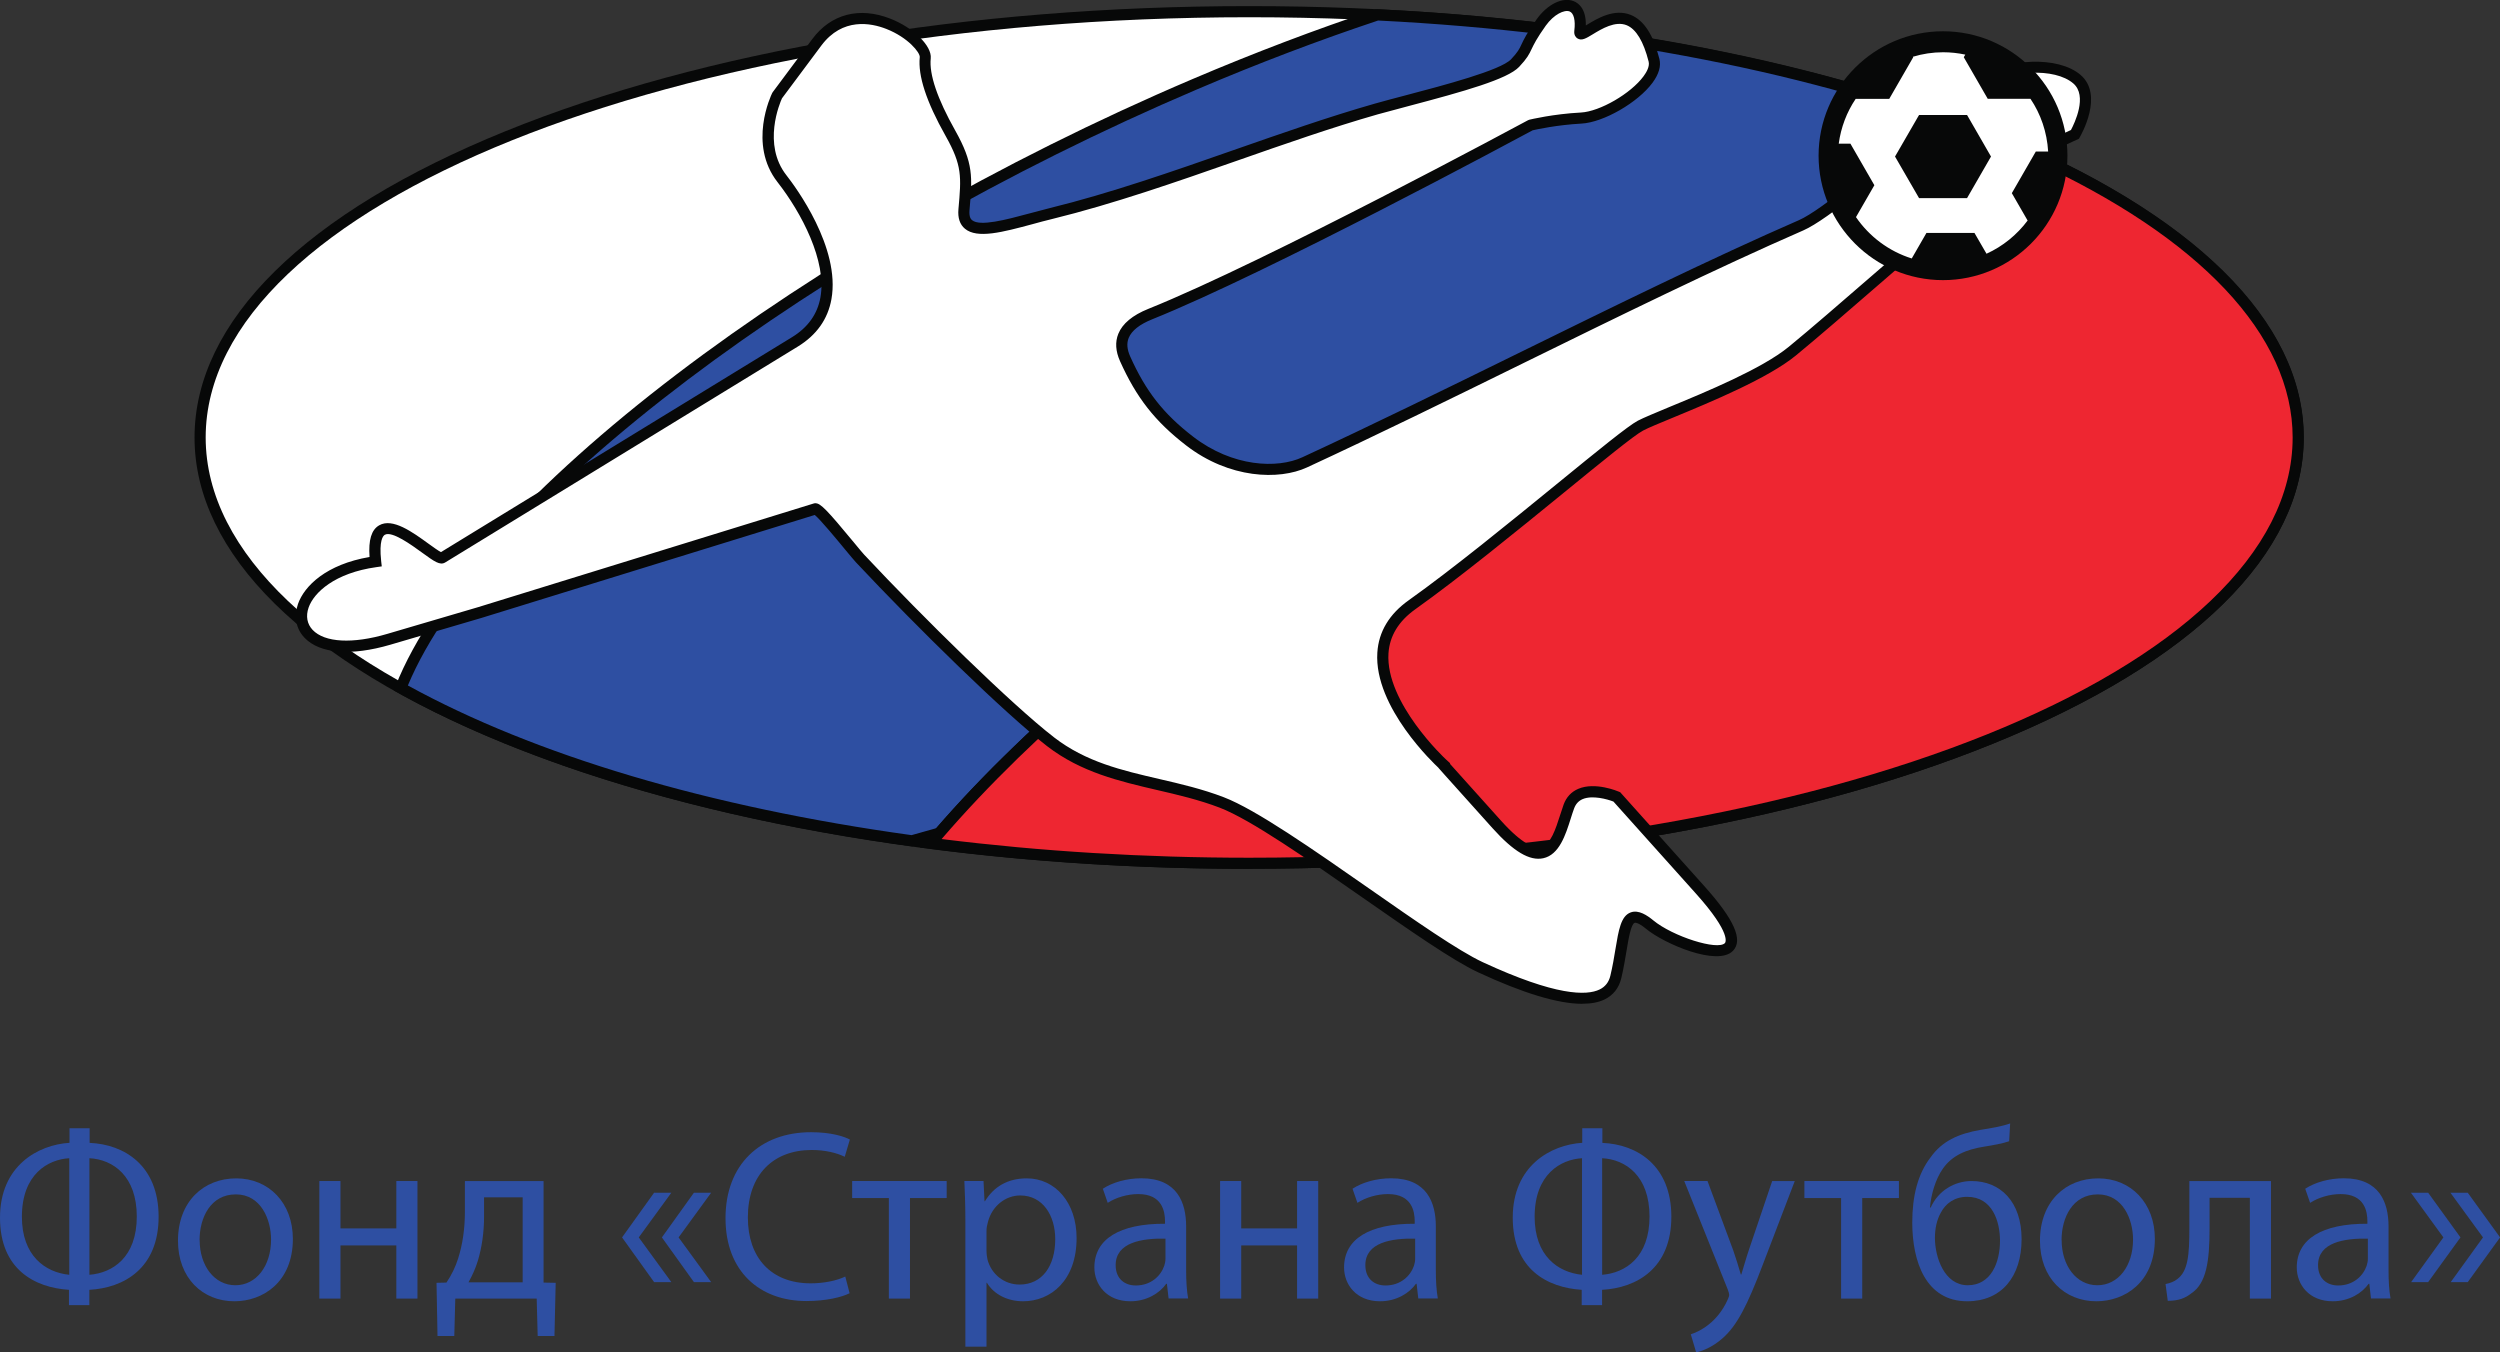 <?xml version="1.0" encoding="UTF-8"?> <svg xmlns="http://www.w3.org/2000/svg" id="Layer_2" data-name="Layer 2" viewBox="0 0 327.7 177.26"><rect x="0" y="0" width="327.7" height="177.26" fill="#333333" stroke="none"/> <defs> <style> .cls-1, .cls-2 { fill: #070808; } .cls-3, .cls-4 { fill: #2e4fa2; } .cls-4, .cls-2, .cls-5, .cls-6 { fill-rule: evenodd; } .cls-5 { fill: #ee2631; } .cls-6 { fill: #fff; } </style> </defs> <g id="Layer_1-2" data-name="Layer 1"> <g id="g199"> <g id="g201"> <g id="g203"> <g id="g209"> <g id="path211"> <path class="cls-6" d="M163.74,1.53c75.94,0,137.51,24.99,137.51,55.81s-61.56,55.81-137.51,55.81S26.23,88.17,26.23,57.34,87.8,1.53,163.74,1.53"></path> </g> </g> <g id="g213"> <g id="path215"> <path class="cls-1" d="M163.74,113.89c-36.82,0-71.45-5.82-97.51-16.4-26.27-10.66-40.73-24.92-40.73-40.14s14.47-29.48,40.73-40.14C92.29,6.62,126.92,.8,163.74,.8s71.45,5.82,97.51,16.4c26.27,10.66,40.73,24.92,40.73,40.14s-14.47,29.48-40.73,40.14c-26.06,10.58-60.69,16.4-97.51,16.4Zm0-111.63C88.32,2.26,26.96,26.97,26.96,57.34s61.36,55.08,136.78,55.08,136.78-24.71,136.78-55.08S239.16,2.26,163.74,2.26Z"></path> </g> </g> <g id="g217"> <g id="path219"> <path class="cls-4" d="M180.54,1.94c31.17,1.54,59.12,7.31,80.26,15.86-.69,1.76-1.56,3.57-2.61,5.43-4.86,1.86-9.79,3.85-14.78,5.98-51.74,22.04-96.81,52.84-120.27,79.98-1.21,.35-2.4,.69-3.59,1.02-27.13-3.74-50.45-10.82-66.99-20.03,9.47-23.86,52.47-57.16,104.1-79.15,8.22-3.5,16.22-6.53,23.9-9.08"></path> </g> </g> <g id="g221"> <g id="path223"> <path class="cls-1" d="M119.58,110.95l-.15-.02c-27.06-3.73-50.31-10.69-67.25-20.12l-.56-.31,.24-.6c9.7-24.44,53.64-57.89,104.49-79.55,8.08-3.44,16.14-6.5,23.96-9.1l.13-.04h.14c30.23,1.5,58.82,7.15,80.5,15.92l.67,.27-.26,.67c-.69,1.76-1.58,3.62-2.65,5.52l-.13,.23-.25,.09c-4.83,1.84-9.79,3.85-14.76,5.97-49.82,21.22-95.81,51.8-120.01,79.79l-.14,.16-.21,.06c-1.21,.35-2.41,.69-3.6,1.02l-.14,.04Zm-66.12-21.1c16.7,9.17,39.51,15.95,66.03,19.62,1.07-.29,2.15-.6,3.23-.91,24.37-28.11,70.48-58.75,120.4-80.02,4.9-2.09,9.79-4.07,14.56-5.89,.85-1.52,1.57-3.01,2.17-4.43-21.42-8.54-49.5-14.05-79.21-15.53-7.74,2.58-15.72,5.61-23.72,9.02-50.11,21.35-93.42,54.1-103.46,78.15Z"></path> </g> </g> <g id="g225"> <g id="path227"> <path class="cls-5" d="M266.37,20.2c21.69,9.87,34.87,22.88,34.87,37.14,0,30.83-61.56,55.81-137.51,55.81-14.56,0-28.59-.92-41.76-2.62,23.13-27.46,68.82-58.92,121.42-81.33,7.83-3.33,15.5-6.33,22.97-9.01"></path> </g> </g> <g id="g229"> <g id="path231"> <path class="cls-1" d="M163.74,113.89c-14.26,0-28.34-.88-41.85-2.63l-1.33-.17,.86-1.02c24.04-28.55,70.67-59.79,121.69-81.53,7.69-3.27,15.43-6.31,23.01-9.02l.28-.1,.27,.12c22.76,10.36,35.3,23.78,35.3,37.8,0,15.23-14.47,29.48-40.73,40.14-26.06,10.58-60.69,16.4-97.51,16.4Zm-40.32-3.91c13.03,1.62,26.59,2.45,40.32,2.45,75.42,0,136.78-24.71,136.78-55.08,0-13.36-12.13-26.26-34.18-36.35-7.47,2.68-15.08,5.67-22.65,8.89-50.21,21.39-96.12,51.99-120.27,80.1Z"></path> </g> </g> <g id="g233"> <g id="path235"> <path class="cls-6" d="M49.24,73.63c-13.3,1.85-13.16,14.56,1.73,10.18l11.93-3.51,43.97-13.59c.54-.17,5.02,5.59,5.87,6.49,8.34,8.89,19.67,19.92,24.98,24.02,6.72,5.2,14.82,5.04,22.43,7.96,7.61,2.92,26.78,18.3,33.89,21.6,7.1,3.3,16.49,6.6,17.76,1.27,1.27-5.33,.76-9.89,4.44-6.85,3.68,3.04,17.51,7.61,6.6-4.57l-10.91-12.18s-5.02-2.16-6.28,1.27c-1.27,3.43-2.16,10.47-9.45,2.35-7.29-8.12-7.17-7.99-7.17-7.99,0,0-14.46-13.32-3.93-20.81,10.53-7.48,27.27-22.07,29.93-23.47,2.66-1.4,14.97-5.71,19.92-9.77,4.95-4.06,13.83-11.93,16.74-14.34s16.49-12.3,18.39-13.19l1.9-.89s2.92-4.95,.25-7.23c-2.66-2.28-9-2.03-12.69,.51-3.68,2.54-18.52,16.49-23.47,18.65-20.01,8.72-43.87,21.29-65.08,31.07-3.3,1.52-9.52,1.51-15.1-2.81-3.81-2.94-6.26-5.9-8.44-10.76-.93-2.08-.6-4.31,3.3-5.87,15.72-6.32,49.85-24.77,49.85-24.77,0,0,3.01-.73,6.62-.92,3.62-.19,10.28-4.69,9.54-7.58-2.79-11.05-9.98-1.63-9.72-3.78,.56-4.59-2.99-4.06-5.06-1.17-2.53,3.55-1.52,3.29-3.42,5.32-1.9,2.03-12.88,4.51-18.21,6.03-13.71,3.92-28.6,10.27-42.62,13.7-5.71,1.4-11.8,3.81-11.42-.51,.38-4.31,.51-5.96-1.78-10.02-2.28-4.06-3.55-7.48-3.3-9.9,.25-2.41-9.01-9.01-14.21-2.03l-5.2,6.98s-3.04,6.22,.63,10.91c3.68,4.69,10.28,16.13,1.71,21.37l-46.24,28.31c-.95,.58-9.81-9.22-8.73,.5"></path> </g> </g> <g id="g237"> <g id="path239"> <path class="cls-1" d="M207.4,131.58c-3.16,0-7.74-1.38-13.67-4.14-3.29-1.53-9-5.52-15.06-9.74-7.24-5.05-14.72-10.27-18.79-11.83-2.69-1.03-5.51-1.69-8.23-2.32-4.9-1.14-9.96-2.32-14.39-5.74-5.61-4.34-17.15-15.66-25.06-24.1-.25-.27-.78-.9-1.44-1.7-1.07-1.3-3.22-3.9-3.96-4.51l-43.7,13.5-11.94,3.51c-5.15,1.51-9.25,1.18-11.25-.92-1.11-1.17-1.42-2.78-.85-4.42,.83-2.38,3.73-5.2,9.38-6.16-.16-2.24,.25-3.57,1.26-4.15,1.75-1.02,4.38,.89,6.5,2.43,.57,.41,1.26,.91,1.6,1.08l46.03-28.18c2.07-1.27,3.32-3.02,3.71-5.2,.86-4.76-2.49-11.11-5.61-15.1-3.92-5-.85-11.41-.72-11.68l.07-.12,5.2-6.98c2.44-3.28,6.17-4.25,10.21-2.67,3.05,1.19,5.48,3.58,5.31,5.21-.22,2.1,.86,5.28,3.21,9.46,2.41,4.29,2.25,6.09,1.87,10.44-.08,.96,.23,1.22,.34,1.31,1.03,.86,4.47-.06,7.51-.88,.88-.24,1.78-.48,2.66-.7,7.88-1.93,16.15-4.82,24.15-7.62,6.13-2.14,12.46-4.36,18.45-6.07,1.16-.33,2.6-.71,4.12-1.11,4.94-1.3,12.41-3.27,13.76-4.71,.9-.96,1.08-1.33,1.37-1.96,.3-.64,.72-1.51,1.99-3.29,1.4-1.96,3.39-2.94,4.84-2.37,.65,.25,1.64,1,1.6,3.19,.05-.03,.09-.06,.13-.08,1.34-.82,3.59-2.19,5.77-1.3,1.71,.7,2.94,2.58,3.74,5.75,.24,.95-.06,2-.9,3.14-1.92,2.6-6.44,5.2-9.31,5.35-3.16,.17-5.88,.76-6.4,.88-1.93,1.04-34.65,18.65-49.84,24.76-1.68,.67-2.72,1.5-3.11,2.45-.29,.71-.22,1.51,.2,2.45,2.04,4.55,4.34,7.49,8.22,10.48,5.2,4.02,11.08,4.23,14.34,2.72,9.11-4.21,18.86-9,28.29-13.63,12.48-6.13,25.38-12.47,36.8-17.45,3.09-1.35,10.61-7.83,16.1-12.56,3.17-2.73,5.91-5.1,7.25-6.02,3.95-2.72,10.67-2.95,13.57-.46,3.09,2.65,.03,7.93-.1,8.16l-.11,.2-2.11,.98c-1.79,.84-15.31,10.67-18.24,13.09-1.22,1-3.46,2.95-6.07,5.21-3.65,3.17-7.8,6.76-10.68,9.13-3.66,3-11.11,6.08-16.04,8.12-1.84,.76-3.3,1.36-4,1.73-1.15,.6-5.42,4.09-10.37,8.13-6.12,4.99-13.73,11.2-19.48,15.29-2.19,1.56-3.37,3.5-3.52,5.78-.41,6.49,7.44,13.82,7.52,13.89l.58,.53-.05,.05c.69,.77,2.41,2.69,6.69,7.45,2.87,3.2,4.44,3.66,5.24,3.49,1.27-.27,1.96-2.46,2.52-4.21,.16-.49,.31-.97,.46-1.38,.36-.98,1.01-1.67,1.92-2.06,2.21-.95,5.21,.32,5.34,.38l.15,.06,11.02,12.3c3.93,4.38,5.13,7.08,3.77,8.49-2.02,2.1-9.03-.93-11.38-2.87-1.1-.91-1.47-.81-1.51-.8-.49,.18-.81,2.13-1.07,3.7-.18,1.07-.38,2.29-.68,3.55-.31,1.3-1.05,2.24-2.2,2.8-.78,.38-1.75,.56-2.92,.56ZM106.92,65.97c.63,0,1.47,.85,4.98,5.1,.62,.75,1.15,1.4,1.37,1.63,7.87,8.4,19.34,19.65,24.89,23.95,4.18,3.23,8.87,4.32,13.83,5.47,2.77,.64,5.63,1.31,8.42,2.38,4.23,1.62,11.79,6.9,19.1,12,6,4.19,11.67,8.14,14.84,9.62,9.59,4.45,13.63,4.41,15.33,3.58,.74-.36,1.21-.96,1.41-1.82,.29-1.21,.49-2.4,.66-3.45,.42-2.53,.72-4.36,2-4.83,1.05-.39,2.19,.41,2.96,1.04,2.55,2.11,8.44,3.98,9.39,2.98,.04-.04,.99-1.15-3.81-6.5l-10.8-12.05c-.82-.32-2.78-.86-4.04-.32-.53,.23-.9,.63-1.12,1.23-.15,.4-.29,.85-.44,1.32-.67,2.12-1.5,4.75-3.61,5.2-1.77,.38-3.88-.87-6.64-3.94-3.53-3.93-5.32-5.93-6.23-6.94l-.81-.91s-.06-.06-.08-.1c-.41-.38-8.44-7.89-7.98-15.06,.17-2.74,1.56-5.06,4.13-6.88,5.71-4.06,13.3-10.25,19.4-15.23,5.42-4.42,9.34-7.62,10.61-8.29,.77-.4,2.25-1.01,4.12-1.79,4.85-2,12.17-5.03,15.67-7.9,2.87-2.35,7-5.94,10.65-9.1,2.61-2.26,4.87-4.22,6.1-5.24,2.68-2.21,16.51-12.34,18.55-13.29l1.69-.79c.46-.87,2.21-4.48,.3-6.11-2.43-2.08-8.38-1.8-11.79,.55-1.27,.88-3.98,3.21-7.12,5.92-5.87,5.06-13.18,11.36-16.47,12.8-11.39,4.97-24.28,11.3-36.74,17.42-9.44,4.64-19.2,9.43-28.32,13.65-3.65,1.69-10.17,1.5-15.85-2.89-4.08-3.15-6.51-6.25-8.66-11.04-.58-1.3-.66-2.51-.22-3.59,.54-1.33,1.86-2.43,3.92-3.26,15.5-6.23,49.44-24.55,49.78-24.73l.18-.07c.13-.03,3.12-.75,6.76-.94,2.47-.13,6.54-2.48,8.21-4.76,.39-.53,.82-1.29,.66-1.92-.67-2.65-1.64-4.25-2.87-4.76-1.5-.61-3.28,.47-4.46,1.19-.87,.53-1.45,.89-2.01,.53-.18-.12-.47-.4-.4-1.01,.17-1.36-.07-2.3-.62-2.52-.68-.26-2.06,.38-3.12,1.86-1.19,1.67-1.56,2.45-1.86,3.07-.33,.7-.57,1.2-1.63,2.33-1.52,1.62-7.19,3.21-14.45,5.13-1.51,.4-2.94,.78-4.09,1.1-5.95,1.7-12.26,3.91-18.37,6.05-8.03,2.81-16.33,5.71-24.28,7.66-.88,.21-1.76,.45-2.63,.69-3.87,1.04-7.22,1.94-8.83,.59-.67-.56-.95-1.42-.85-2.56,.38-4.27,.51-5.7-1.68-9.6-2.54-4.51-3.64-7.89-3.39-10.33,.06-.58-1.53-2.58-4.39-3.7-1.99-.78-5.74-1.53-8.51,2.18l-5.16,6.92c-.28,.61-2.59,6.04,.58,10.08,1.2,1.53,7.12,9.51,5.9,16.26-.47,2.61-1.95,4.69-4.39,6.19l-46.24,28.31c-.68,.41-1.41-.12-3.01-1.28-1.39-1.01-3.97-2.89-4.9-2.35-.24,.14-.77,.76-.48,3.43l.08,.71-.7,.1c-5.46,.76-8.2,3.33-8.89,5.3-.39,1.12-.2,2.16,.53,2.93,1.58,1.66,5.24,1.86,9.78,.52l11.93-3.51,43.96-13.58c.09-.03,.17-.04,.26-.04Z"></path> </g> </g> <g id="g241"> <g id="path243"> <path class="cls-6" d="M254.69,4.84c8.6,0,15.58,6.97,15.58,15.58s-6.98,15.58-15.58,15.58-15.58-6.98-15.58-15.58,6.98-15.58,15.58-15.58"></path> </g> </g> <g id="g245"> <g id="path247"> <path class="cls-1" d="M254.69,36.72c-8.99,0-16.31-7.31-16.31-16.31s7.32-16.31,16.31-16.31,16.31,7.32,16.31,16.31-7.32,16.31-16.31,16.31Zm0-31.15c-8.19,0-14.85,6.66-14.85,14.85s6.66,14.84,14.85,14.84,14.85-6.66,14.85-14.84-6.66-14.85-14.85-14.85Z"></path> </g> </g> <g id="g249"> <g id="path251"> <path class="cls-2" d="M269.95,19.89c-.15-2.87-1.08-5.54-2.61-7.78-2.09-3.07-5.27-5.33-8.97-6.24-1.18-.29-2.41-.47-3.68-.47-1.64,0-3.23,.27-4.71,.75-3.59,1.17-6.59,3.63-8.47,6.82-1.04,1.76-1.74,3.75-1.99,5.87-.07,.61-.12,1.23-.12,1.85,0,3.38,1.12,6.5,2.99,9.04,1.85,2.51,4.44,4.44,7.45,5.45,1.53,.51,3.16,.8,4.86,.8,2.3,0,4.47-.52,6.43-1.44,2.13-.99,3.99-2.44,5.45-4.24,2.13-2.63,3.42-5.98,3.42-9.62,0-.27-.03-.54-.04-.81m-3.11,0l-3.14,5.45,2.07,3.59c-1.4,1.87-3.25,3.38-5.39,4.35l-1.58-2.73h-6.29l-1.93,3.35c-3-.94-5.57-2.88-7.31-5.42l2.41-4.18-3.14-5.45h-1.53c.29-2.15,1.06-4.15,2.22-5.87h4.4l3.14-5.45-.04-.07c1.25-.38,2.58-.59,3.96-.59,1,0,1.97,.11,2.91,.31l-.2,.34,3.14,5.45h5.6c1.35,1.99,2.17,4.37,2.32,6.91h-1.63Z"></path> </g> </g> <g id="g253"> <g id="path255"> <path class="cls-2" d="M251.55,15.07l-3.15,5.45,3.15,5.45h6.29l3.14-5.45-3.14-5.45h-6.29Z"></path> </g> </g> <g id="g257"> <path id="path259" class="cls-3" d="M11.72,167.1c3.09-.25,6.21-2.32,6.21-7.64s-3.12-7.48-6.21-7.64v15.28Zm-2.64-15.28c-2.8,.16-6.21,2.1-6.21,7.67,0,5.13,3.06,7.29,6.21,7.61v-15.28Zm2.67-3.92v1.91c4.52,.19,9.04,2.93,9.04,9.68s-4.52,9.33-9.08,9.58v2.01h-2.67v-2.01c-4.49-.29-9.04-2.67-9.04-9.46s4.97-9.55,9.11-9.81v-1.91h2.64Z"></path> </g> <g id="g261"> <path id="path263" class="cls-3" d="M26.17,162.55c0,3.37,1.94,5.92,4.68,5.92s4.68-2.52,4.68-5.99c0-2.61-1.31-5.92-4.62-5.92s-4.75,3.06-4.75,5.99m12.23-.16c0,5.7-3.95,8.18-7.67,8.18-4.17,0-7.39-3.06-7.39-7.93,0-5.16,3.37-8.18,7.64-8.18s7.42,3.22,7.42,7.93"></path> </g> <g id="g265"> <path id="path267" class="cls-3" d="M44.63,154.81v6.21h7.32v-6.21h2.77v15.41h-2.77v-6.97h-7.32v6.97h-2.77v-15.41h2.77Z"></path> </g> <g id="g269"> <path id="path271" class="cls-3" d="M63.45,159.49c0,2.04-.29,4.01-.8,5.73-.32,1.05-.76,2.01-1.24,2.87h7.1v-11.14h-5.06v2.55Zm7.8-4.68v13.31l1.59,.03-.16,6.97h-2.2l-.13-4.9h-10.67l-.13,4.9h-2.2l-.13-6.97,1.3-.03c.67-.99,1.18-2.04,1.53-3.15,.61-1.91,.89-3.98,.89-6.15v-4.01h10.29Z"></path> </g> <g id="g273"> <path id="path275" class="cls-3" d="M88.95,162.2l4.27,5.86h-2.26l-4.2-5.86,4.2-5.86h2.26l-4.27,5.86Zm-5.22,0l4.27,5.86h-2.26l-4.2-5.86,4.2-5.86h2.26l-4.27,5.86Z"></path> </g> <g id="g277"> <path id="path279" class="cls-3" d="M111.36,169.52c-1.02,.51-3.06,1.02-5.66,1.02-6.05,0-10.6-3.82-10.6-10.86s4.55-11.27,11.21-11.27c2.67,0,4.36,.57,5.09,.96l-.67,2.26c-1.05-.51-2.55-.89-4.33-.89-5.03,0-8.37,3.22-8.37,8.85,0,5.25,3.02,8.63,8.25,8.63,1.69,0,3.41-.35,4.52-.89l.57,2.2Z"></path> </g> <g id="g281"> <path id="path283" class="cls-3" d="M124.09,154.81v2.23h-4.81v13.18h-2.77v-13.18h-4.81v-2.23h12.38Z"></path> </g> <g id="g285"> <path id="path287" class="cls-3" d="M129.31,163.95c0,.41,.06,.8,.13,1.15,.51,1.94,2.2,3.28,4.2,3.28,2.96,0,4.68-2.42,4.68-5.95,0-3.09-1.62-5.73-4.59-5.73-1.91,0-3.69,1.37-4.23,3.47-.1,.35-.19,.76-.19,1.15v2.64Zm-2.77-4.11c0-1.97-.07-3.57-.13-5.03h2.51l.13,2.64h.06c1.15-1.88,2.96-2.99,5.48-2.99,3.72,0,6.53,3.15,6.53,7.83,0,5.54-3.37,8.28-7.01,8.28-2.04,0-3.82-.89-4.74-2.42h-.06v8.37h-2.77v-16.68Z"></path> </g> <g id="g289"> <path id="path291" class="cls-3" d="M152.77,162.36c-3.06-.06-6.53,.48-6.53,3.47,0,1.82,1.21,2.67,2.64,2.67,2,0,3.28-1.27,3.73-2.58,.09-.29,.16-.61,.16-.89v-2.67Zm.41,7.86l-.22-1.94h-.09c-.86,1.21-2.52,2.29-4.71,2.29-3.12,0-4.71-2.2-4.71-4.43,0-3.73,3.31-5.76,9.26-5.73v-.32c0-1.27-.35-3.57-3.5-3.57-1.43,0-2.93,.45-4.01,1.15l-.64-1.85c1.27-.83,3.12-1.37,5.06-1.37,4.71,0,5.86,3.22,5.86,6.3v5.76c0,1.34,.07,2.64,.26,3.69h-2.55Z"></path> </g> <g id="g293"> <path id="path295" class="cls-3" d="M162.7,154.81v6.21h7.32v-6.21h2.77v15.41h-2.77v-6.97h-7.32v6.97h-2.77v-15.41h2.77Z"></path> </g> <g id="g297"> <path id="path299" class="cls-3" d="M185.5,162.36c-3.06-.06-6.53,.48-6.53,3.47,0,1.82,1.21,2.67,2.64,2.67,2,0,3.28-1.27,3.73-2.58,.09-.29,.16-.61,.16-.89v-2.67Zm.41,7.86l-.22-1.94h-.09c-.86,1.21-2.52,2.29-4.71,2.29-3.12,0-4.71-2.2-4.71-4.43,0-3.73,3.31-5.76,9.26-5.73v-.32c0-1.27-.35-3.57-3.5-3.57-1.43,0-2.93,.45-4.01,1.15l-.64-1.85c1.27-.83,3.12-1.37,5.06-1.37,4.71,0,5.86,3.22,5.86,6.3v5.76c0,1.34,.07,2.64,.26,3.69h-2.55Z"></path> </g> <g id="g301"> <path id="path303" class="cls-3" d="M210.01,167.1c3.09-.25,6.21-2.32,6.21-7.64s-3.12-7.48-6.21-7.64v15.28Zm-2.64-15.28c-2.8,.16-6.21,2.1-6.21,7.67,0,5.13,3.06,7.29,6.21,7.61v-15.28Zm2.67-3.92v1.91c4.52,.19,9.04,2.93,9.04,9.68s-4.52,9.33-9.08,9.58v2.01h-2.67v-2.01c-4.49-.29-9.04-2.67-9.04-9.46s4.97-9.55,9.11-9.81v-1.91h2.64Z"></path> </g> <g id="g305"> <path id="path307" class="cls-3" d="M223.82,154.81l3.38,9.11c.35,1.02,.73,2.23,.99,3.15h.06c.29-.92,.61-2.1,.99-3.22l3.06-9.04h2.96l-4.2,10.98c-2.01,5.29-3.37,7.99-5.29,9.65-1.37,1.21-2.74,1.69-3.44,1.82l-.7-2.36c.7-.22,1.62-.67,2.45-1.37,.76-.6,1.72-1.69,2.36-3.12,.13-.29,.22-.51,.22-.67s-.06-.38-.19-.73l-5.7-14.2h3.06Z"></path> </g> <g id="g309"> <path id="path311" class="cls-3" d="M248.91,154.81v2.23h-4.81v13.18h-2.77v-13.18h-4.81v-2.23h12.39Z"></path> </g> <g id="g313"> <path id="path315" class="cls-3" d="M257.86,156.88c-1.66,0-2.83,.86-3.47,2.1-.51,.92-.76,2.04-.76,3.28,0,2.55,1.24,6.21,4.3,6.21s4.23-2.99,4.23-5.83c0-2.52-.99-5.76-4.3-5.76m5.51-7.29c-.8,.29-2.2,.54-3.22,.7-2.48,.38-4.3,1.21-5.48,2.9-.99,1.4-1.56,3.47-1.69,5.09h.1c.99-2.23,3.15-3.47,5.35-3.47,3.79,0,6.56,2.71,6.56,7.61s-2.61,8.15-7.13,8.15c-5.41,0-7.2-5.19-7.2-10.32,0-3.5,.73-6.37,2.39-8.53,1.5-2.13,3.63-3.12,6.62-3.63,1.24-.19,2.77-.45,3.82-.83l-.13,2.32Z"></path> </g> <g id="g317"> <path id="path319" class="cls-3" d="M270.24,162.55c0,3.37,1.94,5.92,4.68,5.92s4.68-2.52,4.68-5.99c0-2.61-1.31-5.92-4.62-5.92s-4.75,3.06-4.75,5.99m12.23-.16c0,5.7-3.95,8.18-7.67,8.18-4.17,0-7.39-3.06-7.39-7.93,0-5.16,3.37-8.18,7.64-8.18s7.42,3.22,7.42,7.93"></path> </g> <g id="g321"> <path id="path323" class="cls-3" d="M297.68,154.81v15.41h-2.77v-13.21h-5.28v4.01c0,4.33-.42,7.23-2.42,8.53-.76,.6-1.62,.96-3.06,.96l-.29-2.2c.54-.1,1.15-.32,1.53-.64,1.43-1.05,1.59-3.22,1.59-6.65v-6.21h10.7Z"></path> </g> <g id="g325"> <path id="path327" class="cls-3" d="M310.38,162.36c-3.06-.06-6.53,.48-6.53,3.47,0,1.82,1.21,2.67,2.64,2.67,2,0,3.28-1.27,3.73-2.58,.09-.29,.16-.61,.16-.89v-2.67Zm.41,7.86l-.22-1.94h-.09c-.86,1.21-2.52,2.29-4.71,2.29-3.12,0-4.71-2.2-4.71-4.43,0-3.73,3.31-5.76,9.26-5.73v-.32c0-1.27-.35-3.57-3.5-3.57-1.43,0-2.93,.45-4.01,1.15l-.64-1.85c1.27-.83,3.12-1.37,5.06-1.37,4.71,0,5.86,3.22,5.86,6.3v5.76c0,1.34,.07,2.64,.26,3.69h-2.55Z"></path> </g> <g id="g329"> <path id="path331" class="cls-3" d="M321.21,156.34h2.26l4.24,5.86-4.24,5.86h-2.23l4.23-5.86-4.27-5.86Zm-5.19,0h2.26l4.24,5.86-4.24,5.86h-2.23l4.23-5.86-4.26-5.86Z"></path> </g> </g> </g> </g> </g> </svg> 